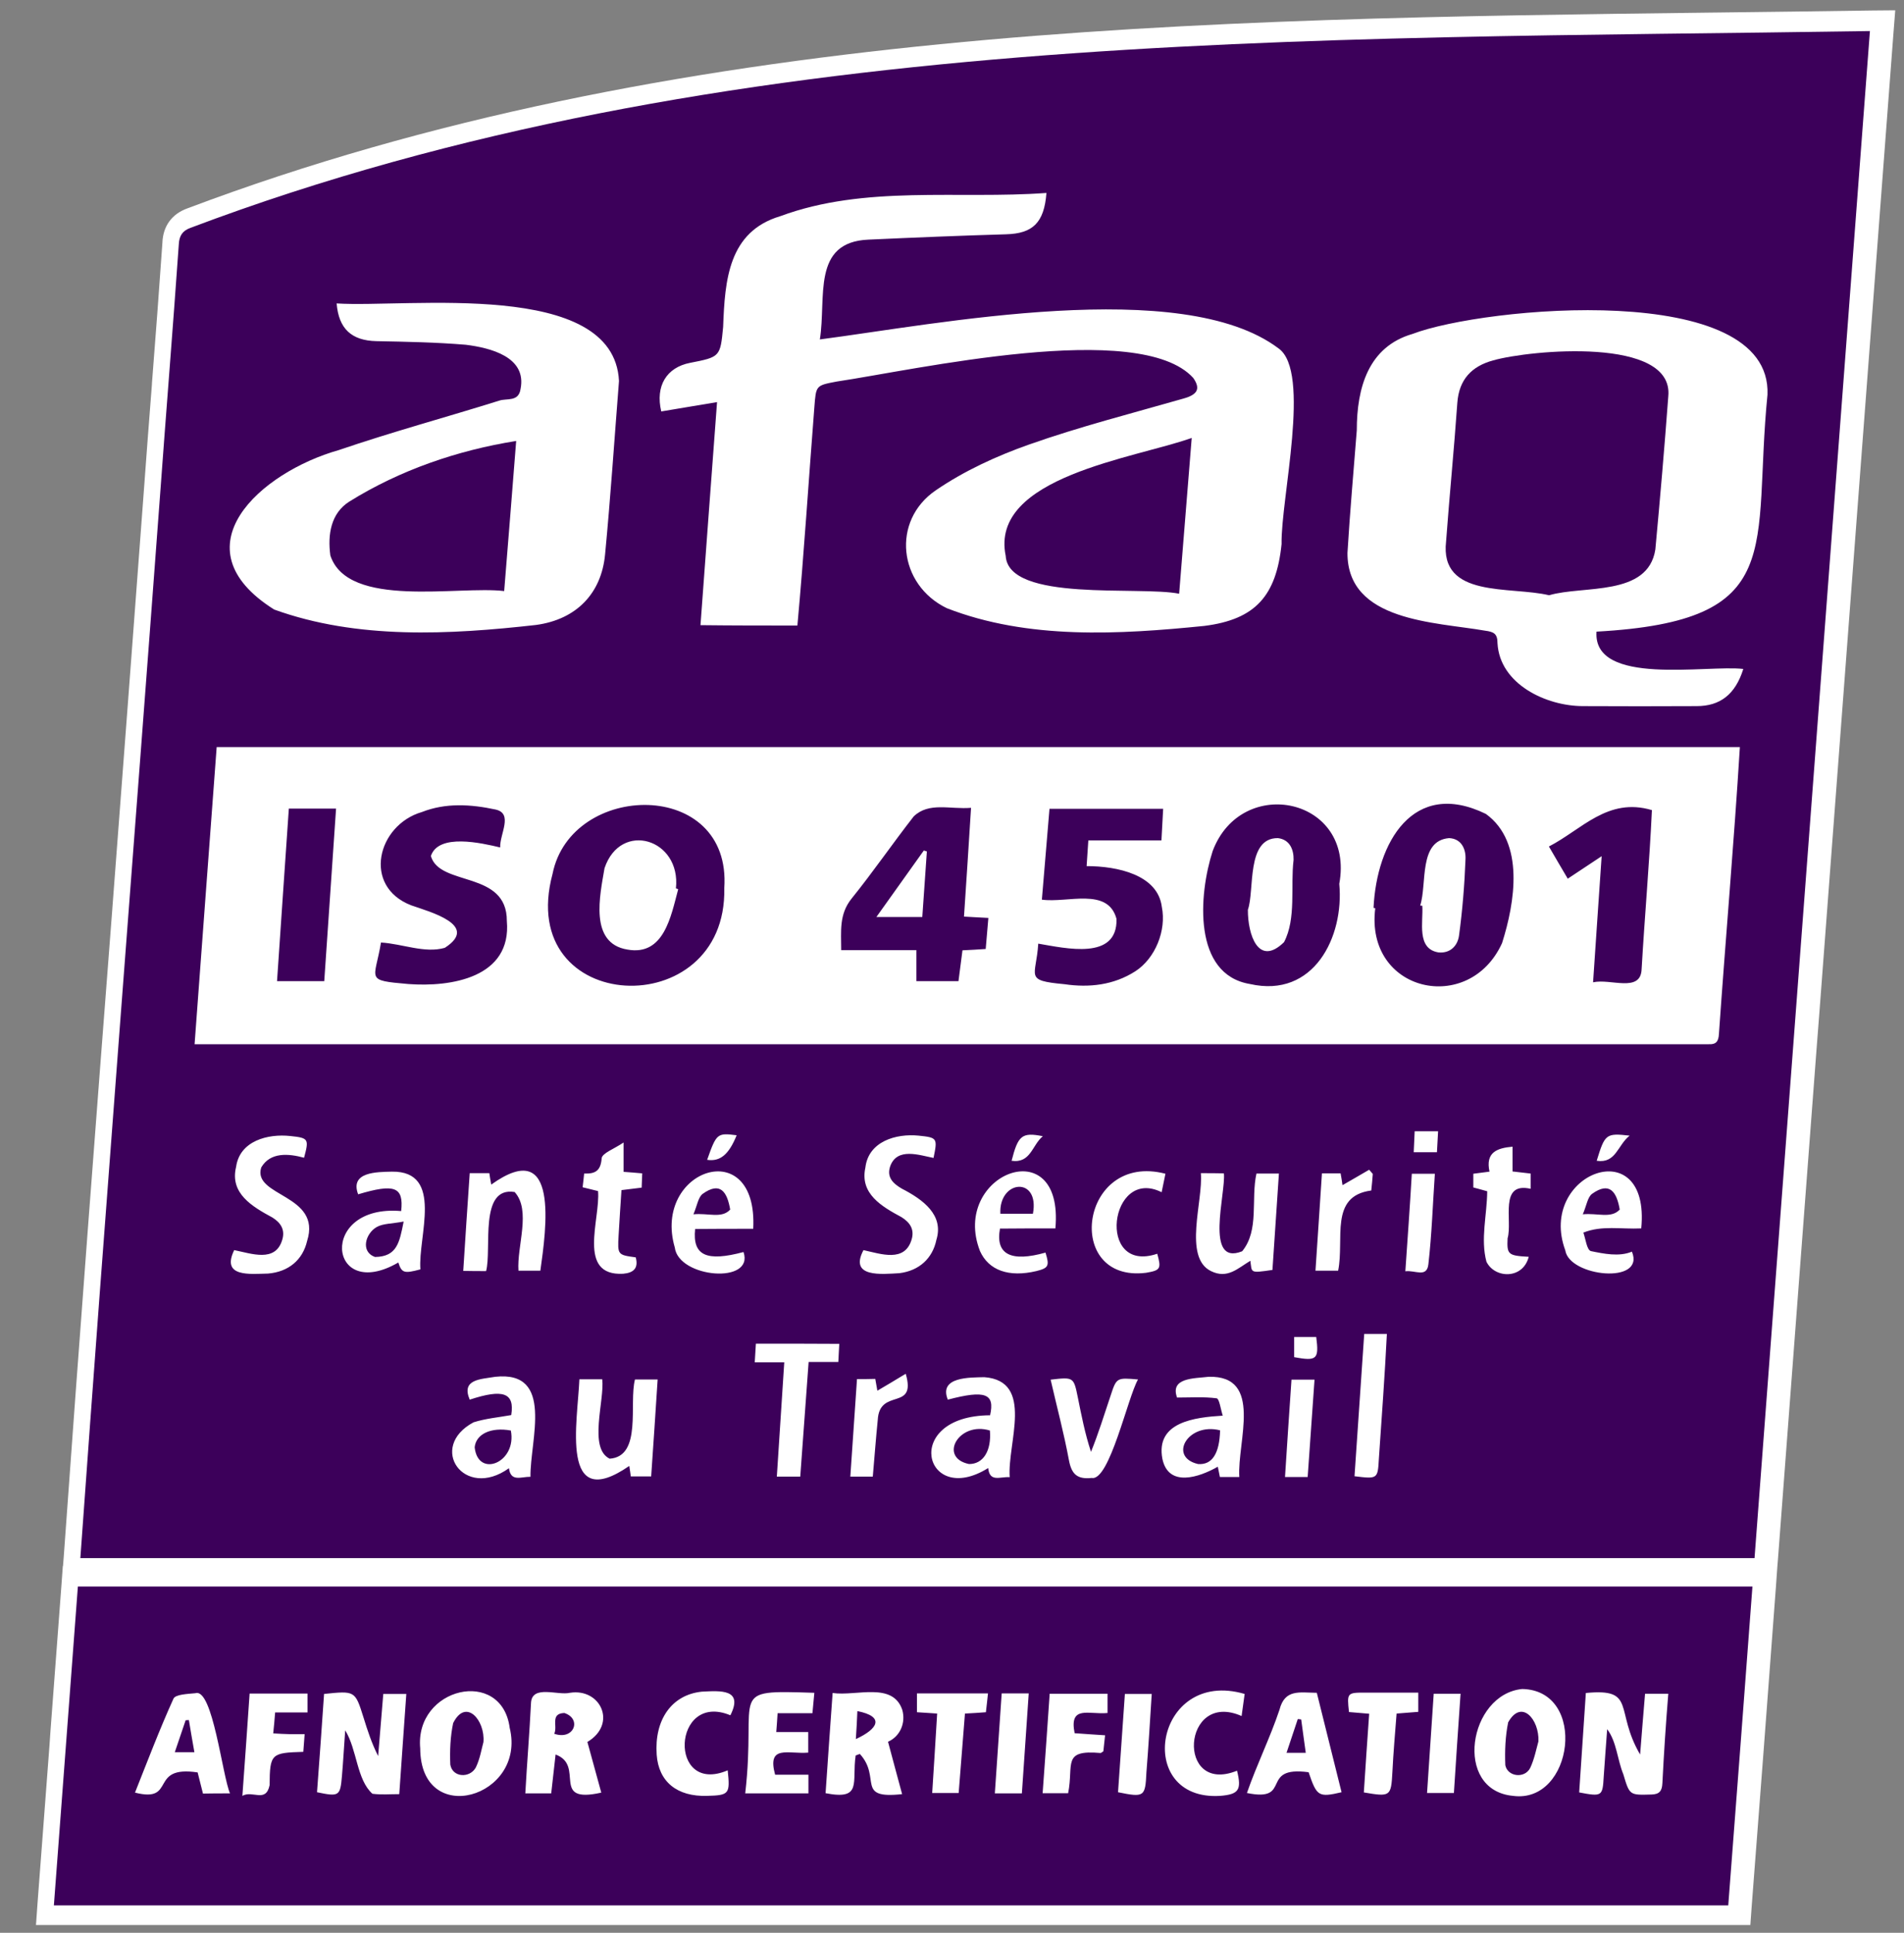 <svg version="1.1" id="afaq45001" xmlns="http://www.w3.org/2000/svg" x="0" y="0" viewBox="0 0 1000 1014.7" xml:space="preserve"><rect x="0" y="0" width="1000" height="1014.7" fill="#808080" stroke="none"/><style>.st1{fill:#3c005a}</style><path d="M983.7 5.5c-27.9.4-56.4.8-84 1.1h-.3c-268.5 3.3-546.1 6.7-801 102.8-8.1 2.9-12.8 9.3-13.1 18-1.7 24.6-3.6 49.6-5.5 73.9v.4c-1.5 19-3 38.7-4.4 58C70 332.3 64.4 405.8 59 477v.1C50.4 588.4 41.6 703.6 33.5 817l-.4 5.1H33l-.7 9.7c-1.9 25.8-3.9 51.4-5.8 77.1l-.5 7.3c-2.1 27.6-4.2 55.3-6.3 83.1l-.8 11.3h900.4l.7-9.7c4-51.3 8.1-106 12.7-167.4l.8-11.3.3-3.6c6.8-89.4 13.5-178.8 20.3-268.2l1.5-19.3c12.9-171.2 25.9-342.4 38.9-514.2l.9-11.5-11.7.1z" fill="#fff"/><path class="st1" d="M921.5 818H42.2c13.3-185.8 28-371.5 41.8-557.2 3.2-44.1 6.8-88.2 9.9-132.4.2-4.7 2-7.3 6.2-8.8C380 14 686.9 21 982.1 16.3c-20.3 268-40.4 534.5-60.6 801.7zM113.8 392.2c-3.9 51.9-7.7 103.6-11.6 156h795.3c3.9.2 5.1-1.6 5.3-5.4 3.5-50.3 7.9-100.3 11-150.6h-800zm305-63.8c3.5-38.2 5.9-76.3 8.9-114.5.9-11.6.7-11.5 11.8-13.6 40.6-6 159-32.9 187.2-1.9 4.1 5.9 2 8.8-5 10.8-27.2 7.8-54.7 14.8-81.3 24.2-17 6-34 13.8-48.9 24-23.5 16-19.7 49.6 5.8 61.9 42.7 16.6 90.5 13.8 135.2 9.3 27-3.4 37.8-15.9 40.6-43-.5-23.3 15.7-90.5-1.6-102.7-50.7-38.2-179.5-12.7-240.9-4.7 3.5-21.9-4.5-51.2 25.6-52.4 24.1-1.1 48.1-2.1 72.2-2.8 13.9-.4 20-5.9 21.2-21.7-46.7 3.4-95.2-4.3-139.8 12.2-27.2 8.1-29.1 33.5-30 58.1-1.5 15.8-1.6 15.8-17.4 18.9-12.3 2.4-18.3 12.1-15.1 25.5 9.4-1.6 18.9-3.2 29.3-4.9-3 39.7-5.8 78.1-8.7 117.1 17 .2 33.6.2 50.9.2zm496.8 22.8c-18.9-2.3-79.1 9.3-77.1-19.6 101.4-5.6 81.7-43.4 89.8-124.4 2.4-60.5-149.3-46.1-186.4-31.9-23.2 6.7-29.3 28.2-29.3 50.6-1.7 21.5-3.6 42.9-4.9 64.4-.1 36.1 46.1 36.2 72.3 40.8 4.6.6 6.5 1.6 6.5 6.6 1.2 21.5 25.6 33 44.9 33 19.9.1 39.8.1 59.7 0 12.3 0 20.3-6.1 24.5-19.5zM176.8 159.3c1.1 13.3 7.8 19.5 20.9 19.8 15.7.3 31.4.6 47 1.9 12.7 1.6 32.1 6.3 28.7 23.2-1 6.9-7.2 4.8-11.1 6.1-28.1 8.8-56.6 16.5-84.4 26-41.1 11.6-85.6 51.2-33.9 83.7 43.7 15.8 92 13.2 137.5 8.1 21.4-2.9 34.4-16.7 36.3-37.1 2.9-30.3 4.9-60.7 7.3-91-2.7-53.7-110.9-38.3-148.3-40.7zm276.7 497c-7.7 14.6 9.7 12.6 18.9 12.1 10.4-1.3 17.4-7.8 19.4-17.5 4-13-6.9-21.1-18.2-26.9-4.6-2.7-8.1-6-6-11.9 3.7-9.8 15.1-5.7 22.7-4.2 2.1-10.3 2.1-10.7-7.8-11.7-11.9-1.2-26.4 3-28 16.8-3 13.7 8.6 20.4 19 26 4.3 2.7 6.9 6.3 5.3 11.7-3.6 12.2-16.1 7.6-25.3 5.6zm-330.5 0c-7 14.4 8.4 12.5 17.8 12.3 10.8-.9 18.2-7.2 20.5-17.1 7.8-24.6-28.9-23.2-24.1-38.6 4.8-8.2 14.4-7.3 22.5-5.1 2.6-9.8 2.5-10.4-7.2-11.4-11.8-1.3-26.6 2.5-28.5 16.2-3.4 13.9 8.4 20.8 19.1 26.6 4.3 2.7 6.8 6.4 5.1 11.8-3.6 11.9-16.1 7.1-25.2 5.3zm507.7-40.4c1.3 14.3-9.4 44.2 5.3 51.4 8.7 4.3 14.1-1.5 20.7-5.4.9 6.2-.6 6.6 11.6 4.8 1.1-16.8 2.3-33.7 3.4-50.6h-11.8c-3 13.5 1.6 29.7-7.5 40.8-20 8-8.5-30.6-9.6-40.9-4.3-.1-7.7-.1-12.1-.1zm-375.4 51.4c3.1-11.5-3.9-44.6 15-41.5 8.8 9.7 1.1 28.4 2 41.3h11.5c3-21.5 10.3-71.1-25.8-45.2-.4-2.1-.7-4-1-6h-10.3c-1.2 17.2-2.3 34.1-3.4 51.3 4.7.1 8.1.1 12 .1zm49 56.8c-.9 22.1-10.5 70.8 26.2 45.5.3 2 .6 3.8.8 5.5H342c1.2-17.2 2.3-33.9 3.4-50.9h-11.9c-3.3 12.5 3.9 40.4-13.3 41.6-11.3-5.5-2.6-30.6-3.9-41.7h-12zm-35.8 18.8c-6.7 1.2-13.5 1.8-19.8 3.8-24.3 13-5 41 18.6 24.1 1 7.4 6.4 4.4 11.3 4.5-.3-19.1 12.8-55.9-18.5-52.5-7.6 1.3-18 1.2-13.4 12 17.6-5.8 23.7-3.6 21.8 8.1zm261.8 32.6C529 757.7 543.4 725 517 723c-7.6.2-24.1-.3-19.2 11.8 19.7-5.2 24.8-3.2 22.2 8.2-47 .3-34.6 48.7-1 27.7.8 7.7 6.3 4.4 11.3 4.8zm120.6-.1c-1.2-18.4 12.8-53.4-16.1-52.6-7.6.9-20.4.4-16.6 10.9 7.1 0 14.1-.5 20.8.4 1.4.2 2.1 5.7 3.2 9.1-14.7.9-35.4 3.3-31.7 22.7 3.2 15.1 19.3 9.7 29.1 4.1.4 1.9.7 3.6 1.1 5.4h10.2zM210.7 635.8c-43.9-3.8-38.4 48.4-1.5 27 1.8 5.5 3 5.9 11.6 3.6-1.4-17 12.6-51.7-15-51.3-7.7.2-22.2 0-17.7 11.9 19.1-5.7 24-4 22.6 8.8zm184.9 9.3c2.6-50.3-53.1-31.1-41.2 9.8 2 16.1 41.9 19.4 36.1 2.4-19.4 5.2-26.9 1.9-25.4-12.1 9.6-.1 19.3-.1 30.5-.1zm466.4-.2c5-51.6-54.8-29-39.9 11.5 2.1 13.9 42.2 18.1 35 .7-6.7 2.8-14.8 1.1-21.6-.3-2.1-.7-2.7-6.3-3.9-9.7 9.8-3.9 19.7-1.7 30.4-2.2zm-307.7 0c4.7-52.1-55.3-28.5-39.6 11.9 4.6 10.2 15.2 13.9 29.6 10.5 6.4-1.6 7-2.7 4.8-9.7-18.1 5.1-26.4 1-23.9-12.6 9.3-.1 18.8-.1 29.1-.1zM397 705.4c-.2 3.4-.4 6.2-.6 9.8h15.5c-1.3 20.5-2.6 40.2-3.9 60h12.3c1.5-20.2 2.9-39.9 4.4-60.2h15.6c.2-3.6.3-6.5.5-9.5-15-.1-29-.1-43.8-.1zm154.8 18.9c3.3 14.4 7 28.2 9.6 42.2 1.4 7.6 4.5 10.2 12 9.4 9.3 1.8 18.9-42.4 24.3-51.7-11.3-1-11.3-1-14.5 8.8-3.3 9.8-6.3 19.6-10.2 29.2-3.2-9.7-5-19.1-6.9-28.5-2.2-10.8-2.2-10.8-14.3-9.4zm-225.4-99.5c4-.5 7.1-.9 10.6-1.3.1-2.7.2-5 .3-7.5-3.6-.3-6.7-.6-9.8-.8v-15.4c-4.8 3.3-11.3 5.6-11.5 8.3-.5 6.7-3.5 8.2-9.2 8-.3 2.7-.5 4.9-.8 7.2 3 .7 5.4 1.3 8.1 2 1.3 14.7-11.3 44.7 13.2 43.4 5.5-.5 8.1-2.9 6.6-8.6-9.5-1.3-9.6-1.3-9-11.6.4-7.8 1-15.5 1.5-23.7zm455.9-9.7c-3.6.5-5.9.8-8.5 1.1v7.2c2.5.7 4.6 1.2 7.3 2-.1 12.4-3.6 25.1-.4 37 4.4 8.9 19.2 9.3 22.2-2.6-10.9-.6-11.5-1.2-11.1-9.7 2.7-9.3-4.7-29.8 12.1-26v-8c-3.4-.4-6.3-.7-9.5-1.1v-13c-8.2.7-14.3 3-12.1 13.1zm-172.2 10.8c.6-3.1 1.2-5.6 2-9.7-45-11.7-53.8 57.4-10.2 52 7.6-1.3 8.1-2.1 5.9-10-32.2 10.9-25.1-46 2.3-32.3zM711.4 775c12.2 1.5 12.2 1.4 12.8-9.2 1.5-21.8 3.1-43.6 4.2-65.5h-11.9c-1.7 25-3.4 49.6-5.1 74.7zm9.6-158.7c-.6-.7-1.3-1.5-1.9-2.2-4.7 2.7-9.4 5.5-14 8.1-.3-2-.6-4.2-1-6.2h-9.8c-1.1 17.3-2.3 34.1-3.4 51.1h11.9c3.4-16.6-4.8-39.2 17.4-42.1.3-2.8.6-5.7.8-8.7zM450.1 724c-1.2 17.4-2.3 34.1-3.5 51.2h11.8c.9-10.2 1.6-19.9 2.6-29.7.9-17.3 20.5-4.3 14.7-24.3-5.6 3.4-10.1 6.1-14.9 8.9-.3-1.7-.7-3.9-1.1-6.2-3.1.1-5.8.1-9.6.1zm288-56.6c5.1-.7 11.3 3.6 12.1-3.7 1.8-15.7 2.3-31.5 3.4-47.5h-12.1c-1 17.2-2.2 33.8-3.4 51.2zm-51.3 108c1.2-17.2 2.4-34 3.6-51.1h-12.1c-1.2 17.3-2.3 34-3.4 51.1h11.9zm55.7-170.5h12.2c.2-3.8.4-7.2.6-11H743c-.2 3.8-.3 7-.5 11zm-51.2 97h-11.6v10.6c12 2.2 13.1 1.1 11.6-10.6zM547.7 596.5c-11-2.2-13-.4-16.4 12.9 10.1 1.4 10.7-8.2 16.4-12.9zm-176.3 12.4c6.9 1 11.4-2.8 15.5-12.9-10.2-1.3-10.6-1-15.5 12.9zm484.5-12.7c-12.4-1.4-13-.9-17.3 13.2 10.2 1.5 10.9-8.2 17.3-13.2zm64.5 236.7c-4.2 56.1-8.4 111.6-12.7 167.4H28.3c4.2-56 8.4-111.4 12.6-167.4h879.5zm-76.3 74.9c5 6.6 5.3 15.9 8.5 23.7 3.3 11.1 3.3 10.9 14.7 10.6 4.3-.1 5.6-1.9 5.8-5.9.8-15.9 1.8-31.1 3.1-47H864c-.9 10.9-1.8 21.4-2.6 31.9-13.6-23.3-1.7-34.9-28.5-32.3-1.2 18.1-2.4 35.2-3.5 52.2 12.1 2.3 12.3 2 12.9-8.5.5-8 1.2-16 1.8-24.7zm-673.9-18.5c-1.2 17.3-2.4 34.5-3.7 51.6 11.6 2.4 12.2 2.1 13.1-8.6.7-8 1.1-16 1.7-23.9 6.3 10.2 6 25.9 14.3 33.3 4.5.6 9.1.2 14.1.2 1.3-18.1 2.4-35.1 3.7-52.6h-12.1c-.9 11-1.8 21.8-2.7 32.6-3.4-6.7-5.6-13.5-7.7-20.3-4.4-14-4.4-14-20.7-12.3zm296.2 25.1c6.3-2.8 9.4-9.8 7.5-16.7-5-14.9-24.1-7.1-36.6-8.9-1.3 17.8-2.5 35.1-3.7 52.6 19.5 3.8 13.7-5.7 15.8-19.8.7-.3 1.5-.5 2.2-.8 11.5 12.6-2.5 23.8 22.2 21.1-2.7-9.8-4.9-18.3-7.4-27.5zm-157.9.1c15.8-9.4 7-28.4-9.2-25.8-6.3 1.5-19.7-4.3-20.4 5.1-.8 16.1-2.1 31.4-3 47.7h13.6c.8-6.9 1.5-13.5 2.3-20.4 15.8 5.8-3.2 26.1 24 20-2.5-9-4.8-17.4-7.3-26.6zm-87.8 3.4c.2 42.1 55.9 25.8 47-10.8-4.2-31.9-50-21.3-47 10.8zm578.8-31.2c-28.2 2.7-36.4 53.1-4.9 56.1 31.8 4.3 39.4-55.4 4.9-56.1zm-107.9 2c-9.1-.1-16.8-2.1-19.6 8.9-5 14.9-11.9 28.7-17.1 43.7 24.3 5 6.2-14.4 32.4-10.9 4.3 12.7 5.2 13.3 17.3 10.5-4.3-17.2-8.6-34.4-13-52.2zm-570.8 52.8c-4-9.1-9.1-55.4-18.1-52.6-4.1.4-10.6.6-11.6 2.9-7.3 16.1-13.6 32.7-20.2 49.3 22.1 5.6 6.9-14.5 32.9-10.6 1.1 4.3 1.9 7.6 2.8 11.1 4.6-.1 9-.1 14.2-.1zm306.9-52.8c-46.6-1.5-30.1-.9-36.3 52.8h33.2v-9.8h-17.5c-4.4-16 7-10.7 17.4-11.6v-10.8h-16.8c.3-3.8.5-6.5.7-9.9h18.3c.3-3.6.6-6.5 1-10.7zm224.4 12.2c.5-3.7 1-7 1.6-11.6-47.3-13.8-58.6 56.4-12.8 53.5 9.7-.8 11.3-3.1 8.8-13.2-32.2 13-28.9-42.5 2.4-28.7zm-269.9 28.5c-31.5 13.4-29.2-41.6 1.4-28.9 7-13.9-5.2-12.9-15-12.4-15.7 1.6-25 14.6-23.7 33.1 1 14.2 10.7 22.1 26.5 21.6 11.6-.3 12.1-1 10.8-13.4zm165.4 12H561c3-15.2-3.4-22.9 17-21.1.4 0 .8-.5 1.5-.9.3-2.5.5-5.2.9-8.4-5.8-.4-11-.7-16-1.1-3-15 7.7-9.6 17.3-10.6v-10.1h-30.4c-1.2 17.4-2.4 34.6-3.7 52.2zM144.5 899h17v-9.9h-30.4c-1.2 17.5-2.4 34.6-3.8 53.7 5.3-3.1 12.3 3.9 14.3-5.6.1-16.6.9-17 17.7-17.5.2-2.6.4-5.5.7-9.3-6.5.1-10.1 0-16.5-.4.4-3.9.7-7.1 1-11zm571.8 42c14 2.4 14.3 2.1 15-10.7.5-10.2 1.4-20.4 2.2-30.7 4.2-.3 7.6-.6 11.4-.9v-10.1H717c-9.5 0-9.6.1-8.5 10.2 3.3.3 6.7.6 10.6.9-1 14-1.9 27.5-2.8 41.3zm-234.7-52v9.9c3.7.2 7.1.5 10.6.7-.9 14.4-1.7 28.1-2.6 41.7h13.9c1.1-14.2 2.2-27.9 3.3-41.7 4-.2 7.2-.4 11-.7.4-3.2.7-6.3 1.1-9.9h-37.3zm44.5 0c-1.2 17.7-2.4 35-3.6 52.5h14.2c1.2-17.6 2.4-34.9 3.6-52.5h-14.2zm61.1 51.9c13.8 2.8 14.3 2.4 14.9-10.3 1.1-13.8 1.9-27.2 2.8-41.3h-14.1c-1.2 17.4-2.4 34.3-3.6 51.6zm179.9-51.7H753c-1.2 17.6-2.3 34.7-3.5 52.1h14.1c1.1-17.6 2.3-34.6 3.5-52.1z"/><path class="st1" d="M380.4 466.3c1.5 71.9-110.2 66.9-90.2-7.5 9.7-48.7 94.2-50.3 90.2 7.5zm-24.2.5c-.4-.1-.8-.3-1.2-.4 2.8-26.1-29.1-35.7-37.5-10.6-2.4 14.2-8.2 39.4 12 42.7 19.3 3.5 22.9-17.6 26.7-31.7zm365.2 9.8c1.6-34.1 20.7-68 59-49.3 20.6 14.9 15.2 46.7 8.5 67.8-17.3 38.1-72.1 25.8-66.6-18.3-.2 0-.5-.1-.9-.2zm24.5-1.2c.4 0 .7.1 1.1.1.6 8.4-3.2 22.6 8.5 24.5 6.3.6 10.1-3.6 10.8-8.9 1.8-13.3 2.9-26.8 3.4-40.2.2-5.1-2.1-10.6-8.6-10.9-16.2 1.3-11.5 24-15.2 35.4zM703.4 464c2.6 27.9-13.4 60.2-46.9 52.6-30.1-5-27-46.9-19.6-69.8 15.2-40.5 74.8-28 66.5 17.2zm-48 13.6c-.1 13 5.5 30.2 19 17 6.5-12.5 3.3-29.2 5-43.2.1-5.3-1.9-10.6-8.2-11.4-16.8-.2-12.2 27.5-15.8 37.6zm-455.3 17.2c11.4.7 22.9 5.8 33.5 2.8 18.5-11.9-7.9-18.9-17.6-22.3-25.9-10-17.8-42.2 5.6-49 12.5-4.9 25.6-4.1 38.7-1.3 9.4 2.1 2.1 12.9 2.4 19.9-9.7-2.3-32.4-7.6-36.4 4.5 4.6 16.2 40 7.4 39.9 34.1 2.6 29.8-29.4 34.8-51.8 33.1-23-2-17.6-2-14.3-21.8zm345.2.6c14.4 2.4 41.7 9 41.1-13-4.5-16.8-25.8-8.2-39.2-10.1 1.3-15.5 2.6-31.4 4-47.7h59.7c-.3 5.6-.6 10.8-.9 16.6h-38.4c-.3 4.7-.6 8.8-.9 13.5 16.3 0 37.4 4.6 39.5 21.4 2.5 12.3-3.4 27-13.9 33.8-11.4 7.3-24.3 8.7-37.2 6.8-21.5-2-14.9-3.7-13.8-21.3zm-64 3.4h-39.5c0-10-1.2-18.8 5.5-27.1 11.3-14 21.5-28.9 32.6-43.1 8-7.7 19-3.6 30.1-4.5-1.2 19.2-2.4 37.8-3.7 57.1 4.3.2 8.1.5 12.8.7-.5 5.6-.9 10.8-1.4 16.3-4.2.3-7.9.5-12.2.7-.7 5.3-1.4 10.6-2.1 16.2h-22.1v-16.3zm3.1-17.4c.8-11.6 1.6-23 2.4-34.4-.5-.2-1.1-.3-1.6-.5-8.1 11.4-16.3 22.8-24.9 34.9h24.1zm339-20.1c-3.4-5.7-6.4-10.9-9.9-16.9 17.3-8.9 30.9-26 54.1-19.1-1.3 27.7-3.8 55.7-5.4 83.4-.4 12.7-16.3 4.9-25.5 7 1.5-21.9 2.9-43.3 4.5-66.2-6.6 4.4-12 8-17.8 11.8zm-671.7-36.8h24.8c-2.1 30.2-4.1 60.1-6.2 90.6h-24.8c2-29.9 4.1-59.9 6.2-90.6zm474.2-194.6c-2.3 28.3-4.4 54.1-6.6 81.8-20.7-4.2-89.7 4.6-91.1-19.9-8.6-41.6 68.4-51.3 97.7-61.9zm187.7 82.6c-20.4-4.9-57.6 1.8-54.1-28.3 1.8-24.3 4.2-48.5 5.9-72.7.9-12.3 7.5-19.2 18.8-22.3 19.4-5.5 95.1-12.6 92 18.9-2 26.8-4.3 53.6-6.8 80.4-3.9 24.9-37.9 18.7-55.8 24zm-542.5-81c-2.1 26.3-4.1 52.1-6.3 78.8-24.1-2.9-82.1 9.4-91.3-18.7-1.5-11 .3-22.2 10-28.3 26.5-16.5 56.8-26.9 87.6-31.8zM268.3 751c3.3 16.9-17.3 25.2-19 8.8.7-7 8.6-10.7 19-8.8zm251.6 0c.9 10.6-3.5 17.7-11 17.6-16.2-3.4-5.3-22.6 11-17.6zm120.9-.1c-.3 12.2-4.2 18.3-11.6 17.7-15.8-3.7-5.3-22 11.6-17.7zM212 641.3c-2.2 11.1-3.5 18.4-15 18.6-7.8-2.7-5.1-12.3.8-15.7 3.3-1.9 7.8-1.7 14.2-2.9zm152.2-3.8c2-4.8 2.5-8.9 4.8-10.7 9.3-6.7 12.9-1.1 14.5 8.2-4.4 4.9-11.6 1.7-19.3 2.5zm467.1 0c2-4.7 2.5-8.9 4.8-10.7 9.3-6.7 13-1.1 14.6 8.2-4.5 4.9-11.7 1.7-19.4 2.5zm-288.8-.3h-17.1c-.9-17.9 20.8-19.8 17.1 0zm-92.2 261.1c14.5 2.9 10.9 9.3-.8 14.7.4-6.1.6-9.7.8-14.7zm-159.2 11.9c1.9-4.1-2.3-10.6 5.3-10.9 9.4 3.1 5 14.5-5.3 10.9zm-37.2 4.4c-1 3.6-1.8 8.8-4 13.3-3.1 5.7-12.2 5.4-13.4-1.5-.3-7.3 0-14.7 1.5-21.8 6.7-13.4 16.9-1.4 15.9 10zm554.1-.4c-1.1 3.9-2.1 9.2-4.3 13.9-2.9 5.8-11.9 4.7-13.1-1.4-.3-7.5 0-15.2 1.5-22.5 7-12.5 16.4-1.5 15.9 10zm-124.6-11.5c.8 5.7 1.5 11.3 2.4 17.5h-10.1l5.9-17.7c.6 0 1.2.1 1.8.2zM91.8 919.9c2-6 3.9-11.4 5.7-16.8.6 0 1.2-.1 1.7-.1.9 5.4 1.8 10.8 2.9 16.9H91.8z"/></svg>